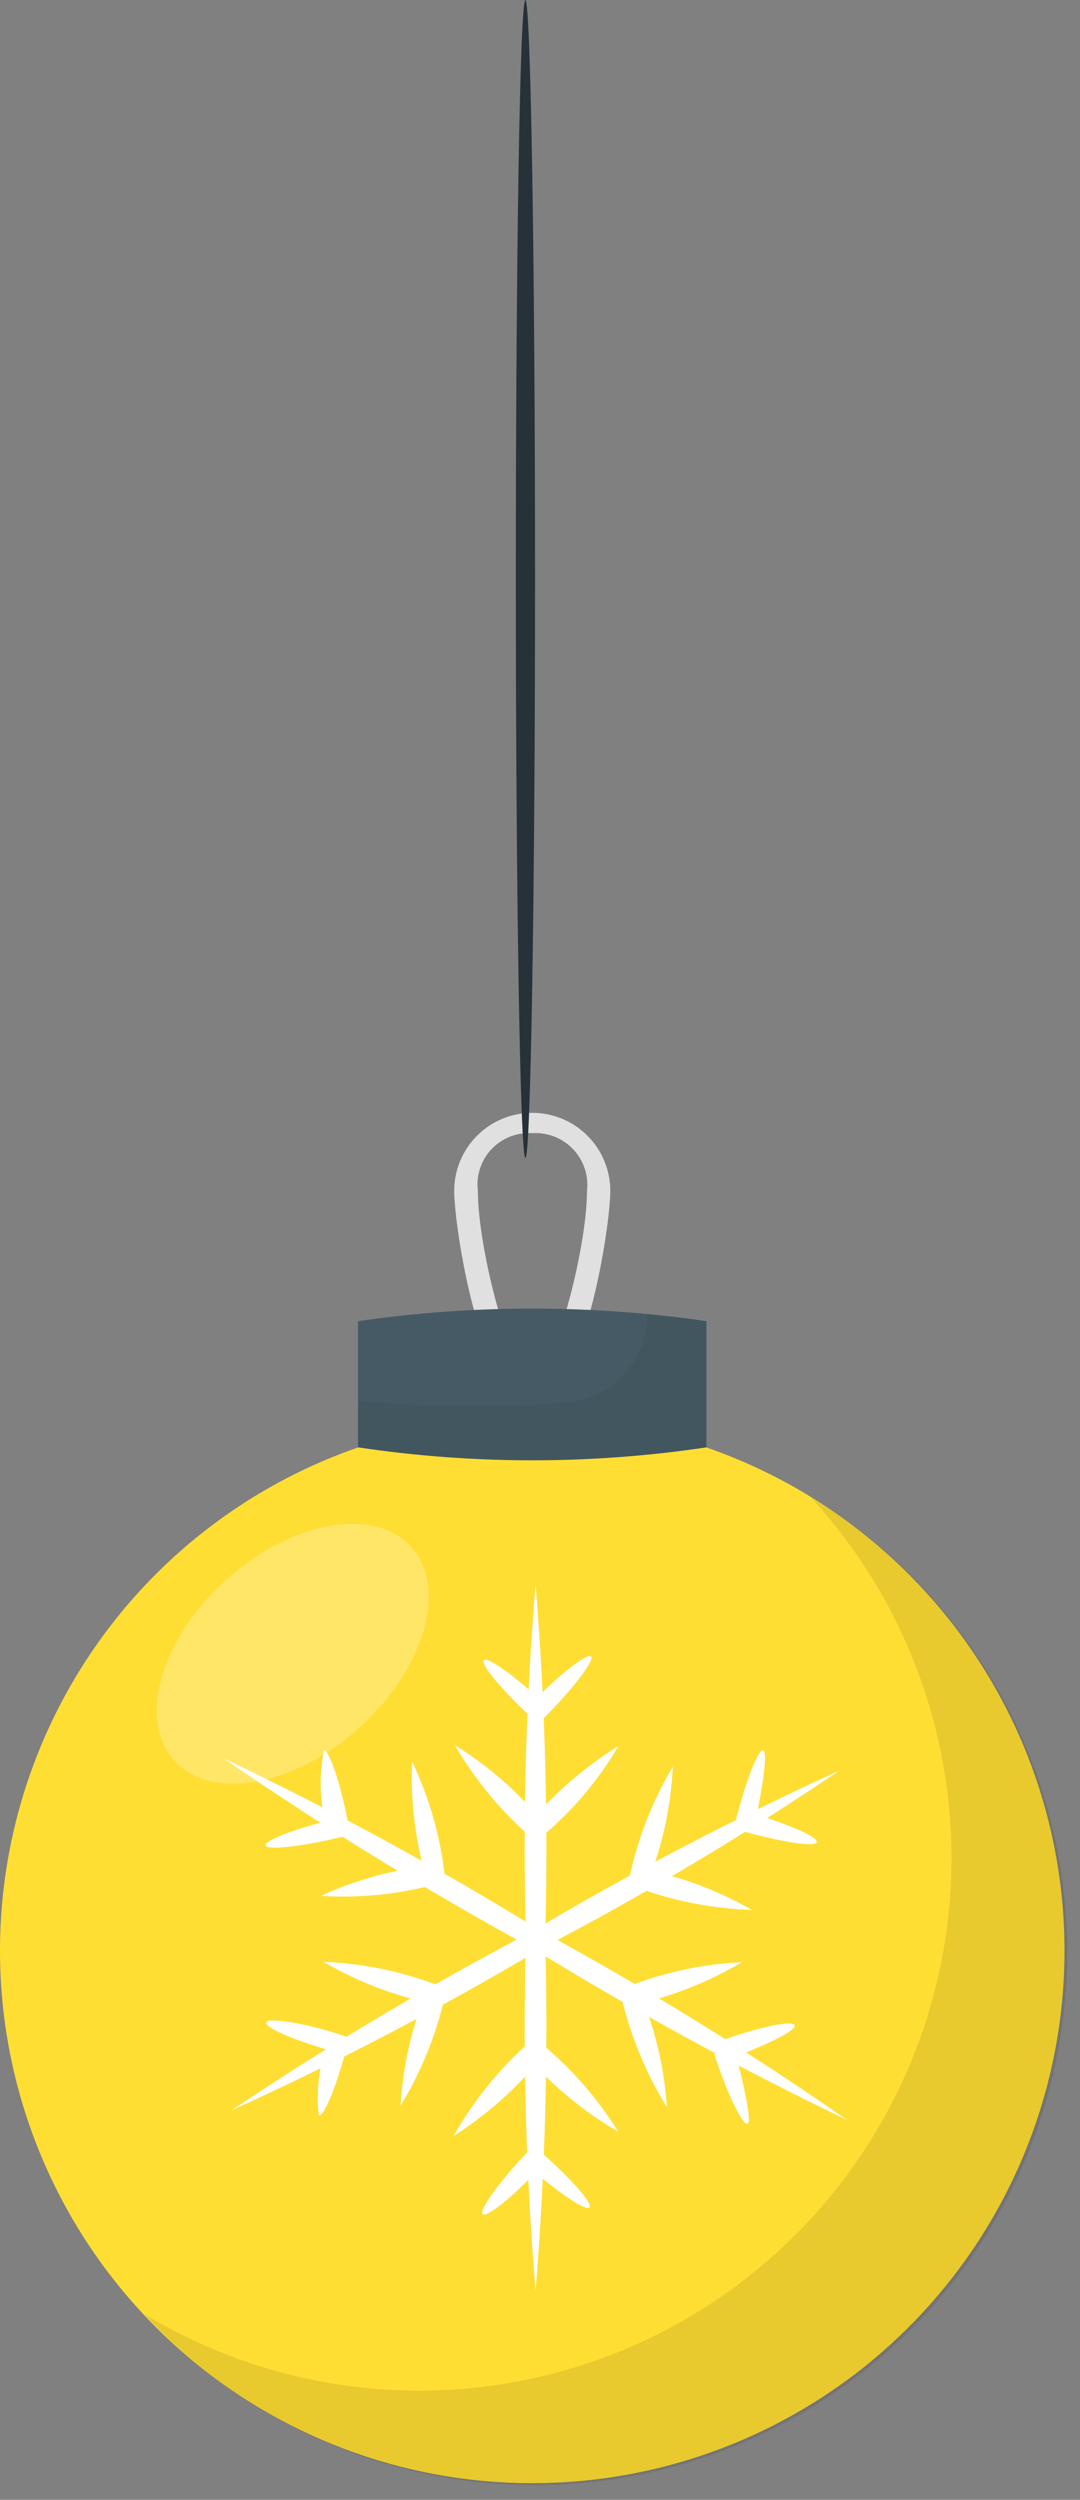 <?xml version="1.0" encoding="UTF-8"?> <svg xmlns="http://www.w3.org/2000/svg" width="67" height="155" viewBox="0 0 67 155" fill="none"><rect x="0" y="0" width="67" height="155" fill="#808080" stroke="none"/> <path d="M33.019 86.898C29.807 86.898 28.177 76.044 28.177 73.842C28.177 72.558 28.688 71.326 29.596 70.418C30.503 69.51 31.735 69 33.019 69C34.303 69 35.535 69.51 36.443 70.418C37.351 71.326 37.861 72.558 37.861 73.842C37.861 76.044 36.231 86.898 33.019 86.898ZM33.019 70.262C32.55 70.231 32.08 70.305 31.643 70.477C31.206 70.649 30.812 70.915 30.489 71.257C30.167 71.599 29.924 72.008 29.779 72.455C29.633 72.902 29.587 73.375 29.646 73.842C29.646 77.536 31.757 85.452 33.019 85.452C34.281 85.452 36.415 77.536 36.415 73.842C36.47 73.374 36.421 72.9 36.273 72.454C36.124 72.007 35.879 71.598 35.555 71.257C35.231 70.915 34.836 70.649 34.398 70.477C33.959 70.305 33.489 70.232 33.019 70.262Z" fill="#E0E0E0"></path> <path d="M66.038 120.973C66.034 127.502 64.094 133.884 60.462 139.311C56.831 144.738 51.673 148.966 45.639 151.462C39.605 153.958 32.967 154.608 26.563 153.332C20.16 152.055 14.278 148.908 9.663 144.29C5.047 139.671 1.905 133.787 0.633 127.383C-0.639 120.978 0.016 114.341 2.516 108.308C5.015 102.276 9.248 97.121 14.677 93.494C20.107 89.866 26.49 87.93 33.019 87.93C37.357 87.93 41.653 88.785 45.66 90.446C49.668 92.107 53.309 94.541 56.375 97.61C59.442 100.678 61.873 104.321 63.532 108.33C65.189 112.338 66.041 116.634 66.038 120.973Z" fill="#FFDE34"></path> <g style="mix-blend-mode:multiply" opacity="0.3"> <g style="mix-blend-mode:multiply" opacity="0.3"> <path d="M50.252 92.795C55.652 98.635 58.762 106.229 59.01 114.179C59.259 122.13 56.629 129.902 51.604 136.069C46.58 142.235 39.498 146.38 31.661 147.742C23.825 149.104 15.759 147.592 8.949 143.483C12.159 146.954 16.076 149.695 20.437 151.522C24.798 153.349 29.5 154.217 34.225 154.07C38.95 153.922 43.589 152.761 47.827 150.666C52.065 148.57 55.804 145.589 58.791 141.924C61.777 138.259 63.942 133.996 65.138 129.422C66.334 124.848 66.534 120.07 65.725 115.412C64.915 110.754 63.115 106.325 60.445 102.423C57.776 98.521 54.3 95.237 50.252 92.795Z" fill="black"></path> </g> </g> <g style="mix-blend-mode:screen" opacity="0.5"> <g style="mix-blend-mode:screen" opacity="0.5"> <path d="M22.291 107.126C26.349 103.47 27.79 98.454 25.508 95.921C23.227 93.388 18.087 94.297 14.029 97.953C9.97 101.608 8.53 106.625 10.811 109.158C13.093 111.691 18.232 110.781 22.291 107.126Z" fill="white"></path> </g> </g> <path d="M22.212 89.743C29.377 90.814 36.661 90.814 43.827 89.743V81.919C36.659 80.878 29.379 80.878 22.212 81.919V89.743Z" fill="#455A64"></path> <g style="mix-blend-mode:multiply" opacity="0.2"> <g style="mix-blend-mode:multiply" opacity="0.2"> <path d="M40.155 81.46C40.166 82.846 39.651 84.184 38.714 85.206C37.778 86.227 36.489 86.857 35.107 86.967C33.294 87.104 31.367 87.173 29.348 87.173C26.824 87.173 24.437 87.058 22.212 86.852V89.743C29.377 90.814 36.661 90.814 43.827 89.743V81.919C42.679 81.735 41.44 81.597 40.155 81.46Z" fill="black"></path> </g> </g> <path d="M33.226 142.037C32.621 134.757 32.422 127.449 32.629 120.146C32.421 112.837 32.621 105.521 33.226 98.233C33.817 105.522 34.016 112.837 33.822 120.146C34.016 127.449 33.817 134.756 33.226 142.037Z" fill="white"></path> <path d="M52.569 131.459C45.84 128.232 39.283 124.655 32.927 120.743C26.373 117.167 20.008 113.254 13.859 109.018C20.604 112.222 27.168 115.792 33.524 119.711C40.083 123.275 46.441 127.197 52.569 131.459Z" fill="white"></path> <path d="M14.341 130.862C20.335 126.848 26.54 123.156 32.927 119.803C39.127 116.114 45.523 112.767 52.087 109.775C46.107 113.819 39.901 117.519 33.501 120.858C27.304 124.545 20.908 127.885 14.341 130.862Z" fill="white"></path> <path d="M38.365 108.261C37.128 110.375 35.537 112.261 33.662 113.836L33.226 114.249L32.813 113.813C30.996 112.202 29.447 110.312 28.223 108.215C30.296 109.492 32.141 111.105 33.684 112.987H32.881C34.45 111.134 36.301 109.539 38.365 108.261Z" fill="white"></path> <path d="M36.668 102.708C36.897 102.937 35.612 104.635 33.799 106.471L33.386 106.884L32.973 106.494C31.115 104.773 29.807 103.189 30.013 102.937C30.22 102.685 31.918 103.901 33.776 105.622H32.95C34.74 103.786 36.438 102.478 36.668 102.708Z" fill="white"></path> <path d="M46.649 118.426C44.203 118.344 41.786 117.871 39.49 117.026L38.893 116.865L39.077 116.292C39.595 113.914 40.494 111.636 41.739 109.546C41.622 111.976 41.11 114.37 40.224 116.636L39.811 115.879C42.215 116.347 44.525 117.207 46.649 118.426Z" fill="white"></path> <path d="M50.664 114.226C50.664 114.548 48.485 114.226 46.075 113.538L45.525 113.4L45.662 112.827C46.282 110.372 47.039 108.444 47.337 108.536C47.636 108.628 47.337 110.647 46.833 113.125L46.397 112.391H46.534C48.806 113.079 50.802 113.905 50.664 114.226Z" fill="white"></path> <path d="M41.371 130.656C40.09 128.576 39.145 126.307 38.572 123.933L38.365 123.359L38.962 123.175C41.219 122.288 43.607 121.777 46.029 121.661C43.943 122.898 41.674 123.796 39.306 124.323L39.696 123.565C40.646 125.819 41.212 128.215 41.371 130.656Z" fill="white"></path> <path d="M46.351 131.688C46.029 131.688 45.135 129.876 44.331 127.42V127.306L44.148 126.755L44.699 126.549C46.993 125.7 49.104 125.263 49.288 125.562C49.471 125.86 47.59 126.801 45.203 127.673L45.571 126.916V127.099C46.213 129.509 46.672 131.688 46.351 131.688Z" fill="white"></path> <path d="M28.132 132.446C29.345 130.308 30.895 128.378 32.721 126.732L33.134 126.273L33.57 126.709C35.452 128.252 37.065 130.098 38.343 132.17C36.245 130.946 34.355 129.397 32.744 127.581H33.593C32.048 129.488 30.203 131.131 28.132 132.446Z" fill="white"></path> <path d="M29.945 137.287C29.692 137.058 30.931 135.337 32.698 133.455L33.088 133.042L33.524 133.409C35.429 135.084 36.782 136.622 36.576 136.874C36.369 137.127 34.648 135.979 32.744 134.304H33.57C31.803 136.278 30.151 137.517 29.945 137.287Z" fill="white"></path> <path d="M20.055 121.638C22.497 121.738 24.907 122.234 27.191 123.107L27.765 123.267L27.581 123.864C27.034 126.229 26.112 128.491 24.85 130.564C24.986 128.135 25.529 125.746 26.457 123.497L26.847 124.254C24.458 123.749 22.165 122.866 20.055 121.638Z" fill="white"></path> <path d="M16.521 125.401C16.521 125.08 18.816 125.401 21.11 126.158L21.661 126.342L21.523 126.893C20.881 129.348 20.101 131.252 19.779 131.161C19.602 129.607 19.798 128.033 20.353 126.571L20.766 127.283H20.973C18.38 126.571 16.383 125.722 16.521 125.401Z" fill="white"></path> <path d="M25.562 109.224C26.618 111.429 27.3 113.794 27.581 116.223L27.696 116.819H27.099C24.753 117.455 22.32 117.703 19.894 117.554C22.108 116.542 24.472 115.899 26.892 115.649L26.411 116.361C25.755 114.041 25.468 111.633 25.562 109.224Z" fill="white"></path> <path d="M20.101 108.536C20.422 108.536 21.11 110.486 21.615 113.125V113.24V113.791L21.064 113.928C18.586 114.525 16.475 114.731 16.475 114.41C16.475 114.089 18.311 113.377 20.789 112.781L20.33 113.469C19.84 111.87 19.761 110.173 20.101 108.536Z" fill="white"></path> <path d="M32.596 0C32.918 0 33.193 16.062 33.193 35.91C33.193 55.759 32.918 71.798 32.596 71.798C32.275 71.798 32 55.736 32 35.91C32 16.085 32.252 0 32.596 0Z" fill="#263238"></path> </svg> 